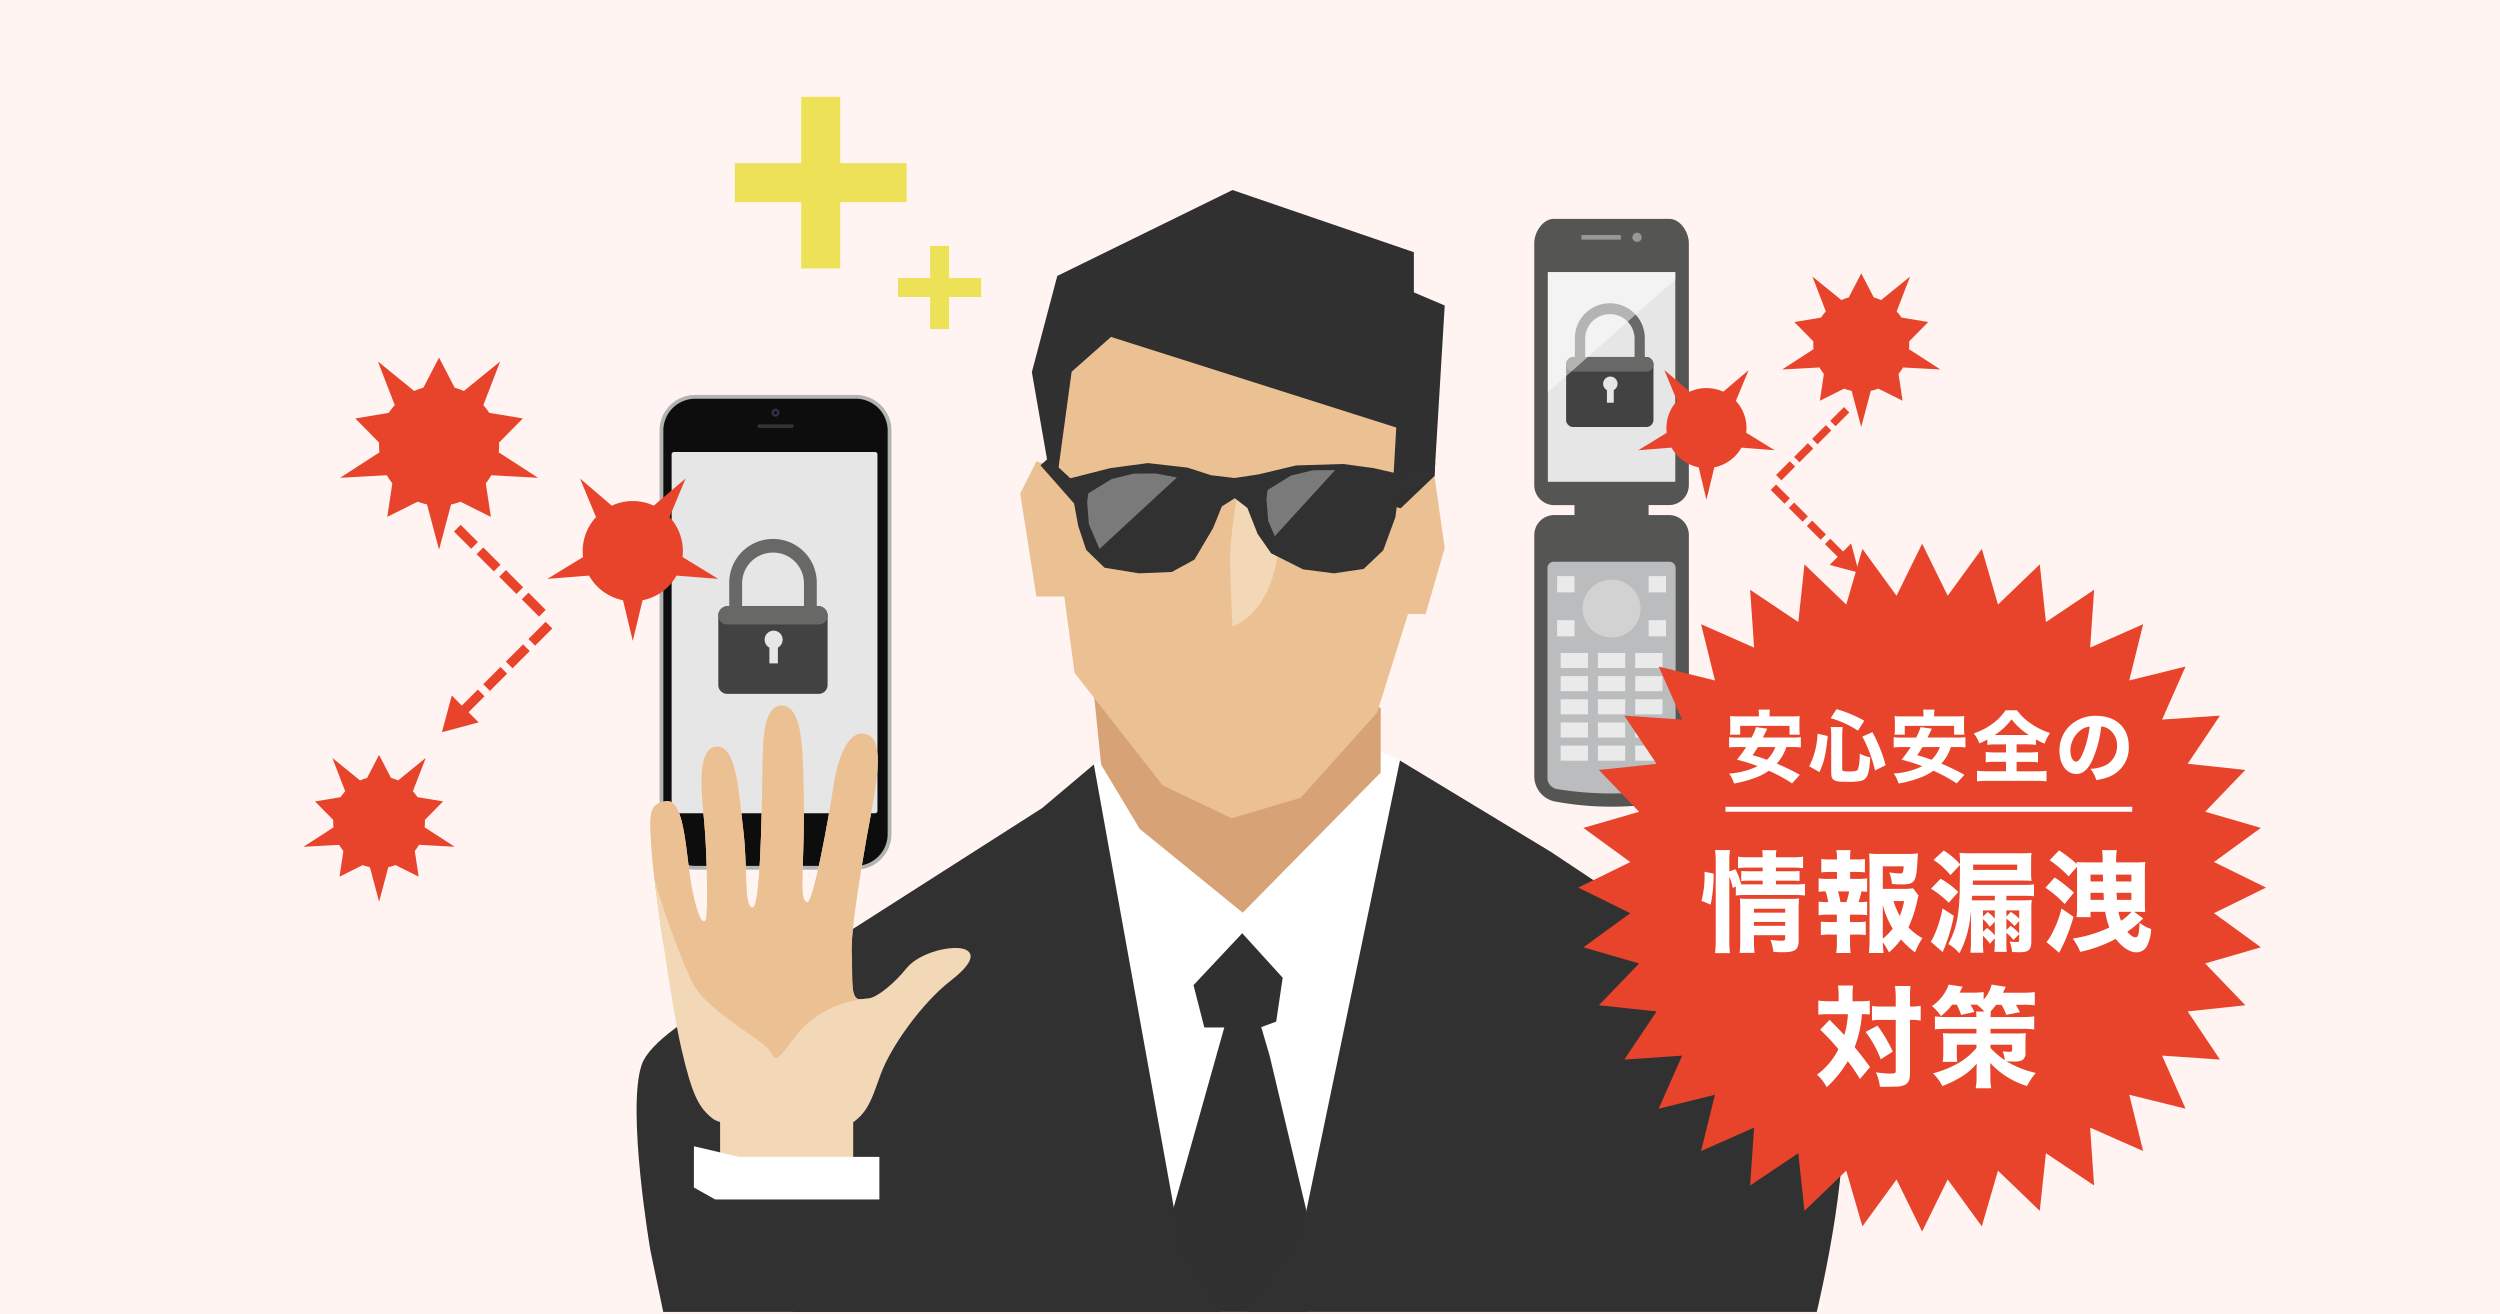 <svg xmlns="http://www.w3.org/2000/svg" xmlns:xlink="http://www.w3.org/1999/xlink" width="504" height="265" viewBox="0 0 504 265"><defs><clipPath id="a"><rect width="395.651" height="244.983" fill="none"/></clipPath><clipPath id="b"><rect width="366.759" height="244.979" fill="none"/></clipPath><clipPath id="c"><rect width="25.695" height="24.251" transform="translate(250.871 35.343)" fill="none"/></clipPath><clipPath id="d"><rect width="25.694" height="24.251" transform="translate(250.871 35.343)" fill="none"/></clipPath></defs><g transform="translate(-659 -9690)"><rect width="504" height="265" transform="translate(659 9690)" fill="#fff4f2"/><g transform="translate(720.174 9709.509)"><g clip-path="url(#a)"><g clip-path="url(#b)"><path d="M78.981,155.819h32.375a7.194,7.194,0,0,0,7.194-7.194V67.3a7.194,7.194,0,0,0-7.194-7.194H78.981A7.194,7.194,0,0,0,71.787,67.3v81.322a7.194,7.194,0,0,0,7.194,7.194" fill="#b3b3b3"/><path d="M117.779,148.625V67.3a6.424,6.424,0,0,0-6.424-6.424H78.981A6.424,6.424,0,0,0,72.555,67.3v81.324a6.424,6.424,0,0,0,6.424,6.424h32.376a6.424,6.424,0,0,0,6.424-6.424" fill="#0d0d0d"/><path d="M74.733,144.45h40.484a.507.507,0,0,0,.506-.506V72.116a.507.507,0,0,0-.506-.506H74.733a.507.507,0,0,0-.506.506v71.832a.507.507,0,0,0,.506.506" fill="#e6e6e6"/><path d="M94.353,63.69a.815.815,0,1,0,.815-.815.815.815,0,0,0-.815.815" fill="#333"/><path d="M94.651,63.69a.517.517,0,1,0,.517-.517.516.516,0,0,0-.517.517" fill="#262b63"/><path d="M94.906,63.69a.262.262,0,1,0,.262-.262.262.262,0,0,0-.262.262"/><path d="M91.908,66.789h6.52a.386.386,0,1,0,0-.771h-6.52a.386.386,0,0,0,0,.771" fill="#333"/><path d="M105.67,104.6v13.98a1.9,1.9,0,0,1-.011.2,1.785,1.785,0,0,1-1.775,1.59H85.419a1.786,1.786,0,0,1-1.773-1.594,1.9,1.9,0,0,1-.011-.2v-13.98a1.906,1.906,0,0,1,1.906-1.906h18.225a1.9,1.9,0,0,1,1.9,1.9v.006" fill="#424242"/><path d="M103.771,102.694h-.284V97.956a8.807,8.807,0,0,0-8.8-8.814h-.024a8.824,8.824,0,0,0-8.822,8.826v4.726h-.311a1.9,1.9,0,0,0-1.9,1.9v0a1.786,1.786,0,0,0,1.783,1.789h18.473a1.786,1.786,0,0,0,1.784-1.788h0a1.9,1.9,0,0,0-1.895-1.9h0m-15.336-4.6a6.2,6.2,0,0,1,6.2-6.2H94.7a6.2,6.2,0,0,1,6.2,6.2v4.6H88.436Z" fill="#686867"/><path d="M96.609,109.452a1.816,1.816,0,1,0-2.675,1.6v3.184h1.714V111.05a1.816,1.816,0,0,0,.957-1.6" fill="#e6e6e6"/><rect width="4.912" height="1.914" transform="translate(45.353 109.315) rotate(-45)" fill="#e8442b"/><rect width="4.912" height="1.914" transform="translate(40.797 113.871) rotate(-45)" fill="#e8442b"/><rect width="4.912" height="1.914" transform="translate(36.241 118.428) rotate(-45)" fill="#e8442b"/><rect width="4.912" height="1.914" transform="translate(31.684 122.984) rotate(-45)" fill="#e8442b"/><path d="M27.919,128.1l7.395-1.981L29.9,120.709Z" fill="#e8442b"/><rect width="1.914" height="4.912" transform="matrix(0.707, -0.707, 0.707, 0.707, 30.35, 87.651)" fill="#e8442b"/><rect width="1.914" height="4.912" transform="matrix(0.707, -0.707, 0.707, 0.707, 34.906, 92.208)" fill="#e8442b"/><rect width="1.914" height="4.912" transform="matrix(0.707, -0.707, 0.707, 0.707, 39.463, 96.764)" fill="#e8442b"/><rect width="1.914" height="4.912" transform="matrix(0.707, -0.707, 0.707, 0.707, 44.019, 101.321)" fill="#e8442b"/><path d="M0,151.206l6.056-3.919A9.16,9.16,0,0,1,6,146.253c0-.156,0-.31.011-.464l-3.673-3.727L7.5,141.2a9.363,9.363,0,0,1,.92-1.187l-2.6-6.728,5.6,4.547a9.241,9.241,0,0,1,1.414-.509l2.41-4.642,2.413,4.64a9.108,9.108,0,0,1,1.415.508l5.594-4.553-2.6,6.731a9.432,9.432,0,0,1,.921,1.186l5.161.857-3.669,3.731c.008.153.012.308.012.463a9.456,9.456,0,0,1-.057,1.037l6.059,3.914-7.2-.389a9.177,9.177,0,0,1-.845,1.242l.78,5.175-4.68-2.335a9.183,9.183,0,0,1-1.444.421l-1.85,6.971L13.4,155.31a9.185,9.185,0,0,1-1.445-.419L7.274,157.23l.775-5.175a9.267,9.267,0,0,1-.846-1.241Z" fill="#e8442b"/><path d="M7.389,76.814l7.928-5.125a12.075,12.075,0,0,1-.076-1.357q0-.306.015-.607l-4.8-4.88L17.21,63.72a12.189,12.189,0,0,1,1.2-1.552l-3.4-8.807,7.317,5.955a12.046,12.046,0,0,1,1.851-.665l3.156-6.073,3.155,6.073a12.057,12.057,0,0,1,1.852.665l7.322-5.954-3.4,8.807a12.19,12.19,0,0,1,1.2,1.552l6.764,1.125-4.8,4.88c.009.2.015.4.015.607a12.316,12.316,0,0,1-.076,1.357l7.928,5.125L37.869,76.3a12.167,12.167,0,0,1-1.106,1.624L37.78,84.7l-6.127-3.064a11.952,11.952,0,0,1-1.89.55L27.339,91.3l-2.425-9.12a11.917,11.917,0,0,1-1.887-.55L16.9,84.692l1.018-6.772A12.039,12.039,0,0,1,16.816,76.3Z" fill="#e8442b"/><path d="M73.806,84.744a10.057,10.057,0,0,1,2.615,8.048l7.189,4.4-8.4-.662a10.109,10.109,0,0,1-6.848,4.975l-1.967,8.2-1.967-8.2A10.111,10.111,0,0,1,57.58,96.53l-8.4.662,7.188-4.4a10.057,10.057,0,0,1,2.615-8.048l-3.231-7.788,6.409,5.475a10.1,10.1,0,0,1,8.464,0l6.409-5.475Z" fill="#e8442b"/><path d="M221.057,133.808h0l-13.588,65.35L198,244.723l-18.734.256-2.147-11.893-3.952-21.893-2.171-12.033-11.649-64.549,1.383-.869,1.389-.873,24.6,22.364,30.46-23.154Z" fill="#fff"/><path d="M202.191,224.533v20.446h-32.68l4.988-17.728,9.541-33.926,1.6-5.694h-4.024l-2.183-8.536,9.827-10.465,8.153,8.974-1.306,8.845-3.015,1.1,1.69,5.772Z" fill="#303030"/><path d="M72.538,244.983,69.929,232.5s-4.8-28.16-1.759-37.3,34.51-22.269,34.51-22.269L148.922,143.4l10.42-8.79,11.649,64.548,2.172,12.033,3.952,21.893,7.846,11.9Z" fill="#313131"/><path d="M279.3,88.323a4.019,4.019,0,0,0-3.995-3.995H252.136a4.019,4.019,0,0,0-3.995,3.995v48.832a5.2,5.2,0,0,0,3.957,4.879,62.71,62.71,0,0,0,23.256,0,5.2,5.2,0,0,0,3.957-4.879Z" fill="#555554"/><path d="M263.718,140.456a68.626,68.626,0,0,1-11.133-.91,2.331,2.331,0,0,1-1.786-1.975V94.9a1.278,1.278,0,0,1,1.341-1.165H275.3a1.279,1.279,0,0,1,1.334,1.164V137.57a2.332,2.332,0,0,1-1.792,1.974,68.453,68.453,0,0,1-11.128.91" fill="#babcbe"/><path d="M275.346,24.613H252.089c-2.226,0-3.955,2.689-3.955,4.879V78.324a4.018,4.018,0,0,0,3.995,4h4.112v2.046a4.01,4.01,0,0,0,3.995,4h6.951a4.01,4.01,0,0,0,3.995-4V82.319H275.3a4.019,4.019,0,0,0,3.995-4V29.492c0-2.19-1.729-4.879-3.957-4.879" fill="#555554"/><rect width="25.694" height="42.279" transform="translate(250.871 35.343)" fill="#e6e6e6"/><rect width="7.943" height="0.934" transform="translate(257.644 27.868)" fill="#979797"/><path d="M269.791,28.335a.934.934,0,1,1-.935-.934.934.934,0,0,1,.935.934Z" fill="#979797"/><path d="M269.559,103.181a5.84,5.84,0,1,1-5.84-5.84,5.84,5.84,0,0,1,5.84,5.84" fill="#d2d2d2"/><rect width="5.509" height="3.037" transform="translate(253.451 112.123)" fill="#eaeaea"/><rect width="5.509" height="3.037" transform="translate(260.963 112.123)" fill="#eaeaea"/><rect width="5.51" height="3.037" transform="translate(268.474 112.123)" fill="#eaeaea"/><rect width="5.509" height="3.037" transform="translate(253.451 116.795)" fill="#eaeaea"/><rect width="5.509" height="3.037" transform="translate(260.963 116.795)" fill="#eaeaea"/><rect width="5.51" height="3.037" transform="translate(268.474 116.795)" fill="#eaeaea"/><rect width="5.509" height="3.037" transform="translate(253.451 121.467)" fill="#eaeaea"/><rect width="5.509" height="3.037" transform="translate(260.963 121.467)" fill="#eaeaea"/><rect width="5.51" height="3.037" transform="translate(268.474 121.467)" fill="#eaeaea"/><rect width="5.509" height="3.037" transform="translate(253.451 126.137)" fill="#eaeaea"/><rect width="5.509" height="3.037" transform="translate(260.963 126.137)" fill="#eaeaea"/><rect width="5.51" height="3.037" transform="translate(268.474 126.137)" fill="#eaeaea"/><rect width="5.509" height="3.037" transform="translate(253.451 130.809)" fill="#eaeaea"/><rect width="5.509" height="3.037" transform="translate(260.963 130.809)" fill="#eaeaea"/><rect width="5.51" height="3.037" transform="translate(268.474 130.809)" fill="#eaeaea"/><rect width="3.504" height="3.27" transform="translate(252.74 96.64)" fill="#eaeaea"/><rect width="3.504" height="3.27" transform="translate(271.193 96.64)" fill="#eaeaea"/><rect width="3.504" height="3.27" transform="translate(252.74 105.517)" fill="#eaeaea"/><rect width="3.504" height="3.27" transform="translate(271.193 105.517)" fill="#eaeaea"/><path d="M272.162,53.977v11.17a1.43,1.43,0,0,1-1.427,1.43H255.984a1.43,1.43,0,0,1-1.428-1.43V53.977a1.523,1.523,0,0,1,1.523-1.523h14.565a1.518,1.518,0,0,1,1.518,1.518v.005" fill="#424242"/><path d="M270.644,52.458h-.227V48.673a7.036,7.036,0,0,0-7.029-7.043h-.02a7.05,7.05,0,0,0-7.048,7.052v3.776h-.249a1.519,1.519,0,0,0-1.518,1.519v0a1.427,1.427,0,0,0,1.425,1.43h14.76a1.427,1.427,0,0,0,1.425-1.429h0a1.519,1.519,0,0,0-1.514-1.522h0m-12.252-3.675a4.954,4.954,0,0,1,4.954-4.954h.053a4.954,4.954,0,0,1,4.953,4.954v3.675h-9.962Z" fill="#686867"/><path d="M264.922,57.859a1.451,1.451,0,1,0-2.137,1.278v2.544h1.372V59.136a1.452,1.452,0,0,0,.765-1.279" fill="#e6e6e6"/><g opacity="0.5"><g clip-path="url(#c)"><g clip-path="url(#d)"><path d="M276.566,36.834V35.343H250.872V59.594Z" fill="#fff"/></g></g></g><rect width="1.529" height="3.925" transform="translate(295.805 79.252) rotate(-45)" fill="#e8442b"/><rect width="1.529" height="3.925" transform="translate(299.446 82.892) rotate(-45)" fill="#e8442b"/><rect width="1.529" height="3.924" transform="translate(303.086 86.533) rotate(-45)" fill="#e8442b"/><rect width="1.529" height="3.925" transform="translate(306.727 90.174) rotate(-45)" fill="#e8442b"/><path d="M313.592,95.958l-5.909-1.583,4.325-4.325Z" fill="#e8442b"/><rect width="3.925" height="1.529" transform="translate(307.793 65.331) rotate(-45)" fill="#e8442b"/><rect width="3.925" height="1.529" transform="translate(304.152 68.971) rotate(-45)" fill="#e8442b"/><rect width="3.925" height="1.529" transform="translate(300.512 72.611) rotate(-45)" fill="#e8442b"/><rect width="3.925" height="1.529" transform="translate(296.872 76.253) rotate(-45)" fill="#e8442b"/><path d="M335.9,114.419l-4.839-3.131a7.421,7.421,0,0,0,.047-.83c0-.125,0-.247-.009-.37l2.935-2.977-4.124-.689a7.493,7.493,0,0,0-.735-.949l2.077-5.375-4.474,3.632a7.319,7.319,0,0,0-1.13-.406l-1.926-3.709-1.928,3.707a7.319,7.319,0,0,0-1.13.406l-4.47-3.638,2.078,5.379a7.38,7.38,0,0,0-.736.946l-4.124.686,2.932,2.98c-.007.123-.01.246-.01.371a7.415,7.415,0,0,0,.046.829l-4.842,3.127,5.753-.312a7.446,7.446,0,0,0,.675.993l-.623,4.135,3.74-1.865a7.32,7.32,0,0,0,1.153.336l1.478,5.57L325.2,117.7a7.34,7.34,0,0,0,1.155-.335l3.738,1.868-.62-4.135a7.276,7.276,0,0,0,.676-.991Z" fill="#e8442b"/><path d="M330,54.975l-6.334-4.095a9.577,9.577,0,0,0,.061-1.084c0-.163,0-.325-.012-.485l3.835-3.9-5.4-.9a9.742,9.742,0,0,0-.959-1.24l2.717-7.037-5.851,4.753a9.545,9.545,0,0,0-1.479-.531l-2.522-4.852-2.521,4.852a9.548,9.548,0,0,0-1.479.531L304.2,36.235l2.717,7.037a9.742,9.742,0,0,0-.959,1.24l-5.4.9,3.835,3.9c-.007.16-.012.32-.012.485a9.815,9.815,0,0,0,.06,1.084l-6.333,4.1,7.53-.41a9.7,9.7,0,0,0,.884,1.3l-.813,5.411,4.892-2.444a9.56,9.56,0,0,0,1.51.44l1.937,7.287,1.937-7.287a9.529,9.529,0,0,0,1.51-.44l4.892,2.444-.813-5.411a9.691,9.691,0,0,0,.887-1.295Z" fill="#e8442b"/><path d="M276.928,61.314a8.036,8.036,0,0,0-2.089,6.43L269.1,71.26l6.711-.529a8.076,8.076,0,0,0,5.472,3.975l1.571,6.552,1.572-6.552a8.082,8.082,0,0,0,5.472-3.975l6.711.529-5.743-3.516a8.036,8.036,0,0,0-2.089-6.43l2.577-6.223-5.121,4.375a8.069,8.069,0,0,0-6.762,0l-5.116-4.379Z" fill="#e8442b"/><path d="M309.013,199.063c4.562,10.824-3.929,45.917-3.929,45.917H190.2l11.05-15.916,6.219-29.9,13.588-65.35,30.455,18.434L280.8,171.74s23.649,16.5,28.211,27.329" fill="#313131"/><path d="M160.817,134.659l-1.476-14.41,57.83,2.9v13.1l-27.818,28.242-20.769-16.9Z" fill="#d7a376"/><path d="M228.01,76.455l2.073-34.374-6.222-2.643v-8.1L187.292,18.8,151.976,36.114l-5.13,19.4,4.03,23.119,66.717,13.813Z" fill="#303030"/><path d="M147.759,73.494,144.5,80.009l3.257,20.729h5.627l2.072,15.4,17.769,22.683,13.918,6.634,13.918-4.147,15.4-17.175,6.219-19.841h3.554l3.85-13.326-2.073-14.51L221.2,82.971l-1.789-.516.9-15.771L162.8,48.416l-7.932,7.014L152.2,74.974Z" fill="#ebc194"/><path d="M188.464,79.389a88.917,88.917,0,0,0-1.636,13.056c-.009,4.9.463,14.286.463,14.286s7.952-2.135,9.34-16.238-8.167-11.1-8.167-11.1" fill="#f2d8b7"/><path d="M112.588,181.914c-2.531.523-1.788-3.954-2.059-8.838s1.811-16.826,3.009-23.746,4.094-18.862.407-20.626-6.13,3.862-7.08,10.208-4.07,23.716-5.292,23.444-1.086-2.714-.814-10.313.039-16.69-.183-19.946-.767-9.5-4.294-9.363-3.528,7.192-3.664,9.363-.136,31.346-2.035,31.346-.95-7.6-1.9-15.469-1.36-17.231-5.428-16.962-2.985,9.5-2.442,15.332.814,18.828.271,19.642-1.526-.2-2.747-6.31S77.014,141.6,73.214,142s-3.392,3.121-3.12,8.684,2.443,19.879,2.443,19.879l16.286,33.178,19.268-12.891Z" fill="#f2d8b7"/><path d="M112.588,181.914c-2.531.523-1.788-3.954-2.059-8.838s1.811-16.826,3.009-23.746,4.094-18.862.407-20.626-6.13,3.862-7.08,10.208-4.07,23.716-5.292,23.444-1.086-2.714-.814-10.313.039-16.69-.183-19.946-.767-9.5-4.294-9.363-3.528,7.192-3.664,9.363-.136,31.346-2.035,31.346-.95-7.6-1.9-15.469-1.36-17.231-5.428-16.962-2.985,9.5-2.442,15.332.814,18.828.271,19.642-1.526-.2-2.747-6.31S77.014,141.6,73.214,142s-3.392,3.121-3.12,8.684,2.443,19.879,2.443,19.879l16.286,33.178,19.268-12.891Z" fill="#ebc194"/><path d="M107.408,208.356c6.106-1.976,6.92-5.7,8.956-11.262s8.277-14.383,14.248-19,4.07-6.471.949-6.491-7.912,1.471-10.062,4.184-5.814,5.835-7.578,5.971-9.77,1.086-14.655,7.6-3.8,4.478-5.7,2.443-12.075-7.734-14.789-12.614-7.327-18.454-7.87-21.033,3.121,24.424,5.292,33.787,3.528,11.942,6.378,14.113,22.825,2.956,24.831,2.306" fill="#f2d8b7"/><rect width="26.83" height="11.589" transform="translate(84 203.742)" fill="#f2d8b7"/><path d="M78.721,211.575l9.122,2.147h28.266v8.585h-33.1l-4.293-2.414Z" fill="#fff"/><path d="M174.249,87.1l-12.376,5.345-2.917-1.586-2.613-13.479,11.466-2.113h10.464Z" fill="#7a7a7a"/><path d="M210.571,86.8,198.2,92.142l-2.918-1.586-2.612-13.477,11.466-2.113H214.6Z" fill="#7a7a7a"/><path d="M228.011,76.455l.16-2.651-5.976,2.54-2.669-.615-3.741-.861-6.17-.841-9.522.3-7.5,1.793-4.9.738-4.7-.559-4.786-1.54-7.98-.91-7.615,1.024-8,2.044-2.574-2.38-1.833-1.7-.643.58-.982.885.188.213L150,75.908l.079.089,3.357,3.81.395.449L155.363,82l.836,4.538,1.6,4.816,3.694,3.583,6.914,1.135,6.669-.273,4.562-2.506,3.754-6.361.342-.849,1.414-3.5,2.609-1.656L190.3,82.9l1.95,4.95.105.269,2.737,3.921,6.439,3.236,6.229.8,5.967-.883,2.506-2.375,1.448-1.373,2.462-6.7.172-1.352.315-2.488ZM160.482,91.166l-2.14-5.016L158,81.7l.117-.913.108-.842,4.732-2.9,4.421-1.076,4.454-.019,4.254.8Zm35.338-2.577-1.331-3.112-.34-4.453.226-1.755,4.732-2.9,4.419-1.076,4.456-.019Z" fill="#313131"/><path d="M121.594,13.376H108.218V0H100.35V13.376H86.974v7.868H100.35V34.62h7.868V21.244h13.376Z" fill="#ede257"/><path d="M136.626,36.552H130.15V30.075h-3.81v6.476h-6.476v3.81h6.476v6.476h3.81V40.362h6.476Z" fill="#ede257"/></g><path d="M321.17,100.6l-6.881-9.45-3.257,11.226-8.424-8.1-1.244,11.624-9.71-6.508.8,11.662-10.693-4.724,2.806,11.348-11.348-2.806,4.723,10.693-11.662-.8,6.507,9.711-11.624,1.243,8.1,8.425L258.04,147.4l9.45,6.882L257,159.433l10.492,5.154-9.45,6.882,11.227,3.257-8.1,8.424,11.624,1.244-6.508,9.71,11.662-.8L273.217,204l11.348-2.806-2.806,11.348,10.693-4.723-.8,11.662,9.71-6.507,1.244,11.624,8.425-8.1,3.257,11.227,6.882-9.45,5.154,10.492,5.155-10.492,6.881,9.45,3.257-11.227,8.425,8.1,1.243-11.624,9.71,6.508-.8-11.662,10.693,4.724-2.8-11.349L379.431,204,374.706,193.3l11.664.8-6.508-9.71,11.623-1.243-8.1-8.425,11.226-3.258-9.45-6.882,10.492-5.154-10.492-5.154,9.451-6.882-11.227-3.257,8.1-8.425-11.623-1.243,6.508-9.71-11.663.8,4.724-10.693-11.348,2.807,2.806-11.348L360.2,111.051l.8-11.663-9.711,6.508-1.244-11.624-8.425,8.1-3.257-11.227-6.881,9.45-5.156-10.492Z" fill="#e8442b"/><path d="M6.1-13.513a14.685,14.685,0,0,1,.69,2.293l.623-.245v1.8A14.415,14.415,0,0,1,9.64-9.773h9.484a15.891,15.891,0,0,1,2.226.111v-2.36a14.239,14.239,0,0,1-2.226.111H15.494v-.757h2.961c.913,0,1.269.022,1.8.067v-2.026a16.035,16.035,0,0,1-1.736.067H15.494v-.735h3.139a16.079,16.079,0,0,1,2.338.111V-17.5a15.141,15.141,0,0,1-2.36.111H15.494a6.475,6.475,0,0,1,.111-1.425H12.712a6.6,6.6,0,0,1,.111,1.425H10.285A16.15,16.15,0,0,1,7.859-17.5v2.315a13.678,13.678,0,0,1,2.271-.111h2.694v.735H10.33c-.868,0-1.291-.022-1.826-.067v2.048a13.519,13.519,0,0,1,1.781-.089h2.538v.757H9.64c-.534,0-.735,0-1.158-.022a13.43,13.43,0,0,0-1.158-3.05L6.1-14.515V-16.43a14.939,14.939,0,0,1,.134-2.4H3.228a18.055,18.055,0,0,1,.134,2.4V-1a27.527,27.527,0,0,1-.134,2.939H6.233A18.669,18.669,0,0,1,6.1-.757ZM11.064-1.67h6.3v.6c0,.423-.134.512-.868.512A17.193,17.193,0,0,1,14.4-.735a9.663,9.663,0,0,1,.579,2.427c1.313.067,1.425.067,1.892.067,2.516,0,3.206-.512,3.206-2.36V-6.834a19.344,19.344,0,0,1,.089-2.248,14.717,14.717,0,0,1-1.981.089h-8.3a16.461,16.461,0,0,1-1.647-.067c.045.623.067,1.135.067,1.892V-.712a15.694,15.694,0,0,1-.134,2.6h3.005c-.067-.735-.111-1.514-.111-2.6Zm0-1.892v-.779h6.3v.779Zm0-2.649v-.8h6.3v.8ZM2.338-7.836a29.24,29.24,0,0,0,.6-6.256L1.113-14.47v.712A19.96,19.96,0,0,1,.49-8.615Zm40.807-3.295a13.847,13.847,0,0,1-2.271.111H37.044v-4.541h4.208c-.089,1.313-.156,1.447-.735,1.447a18.008,18.008,0,0,1-2.159-.223A10.133,10.133,0,0,1,38.892-12c.935.067,1.38.089,1.87.089,2.761,0,3.028-.4,3.273-4.853a11.388,11.388,0,0,1,.111-1.4,15.07,15.07,0,0,1-2.159.111H36.354a18.919,18.919,0,0,1-2.07-.089c.045.6.089,1.536.089,2.315V-.935a21.253,21.253,0,0,1-.134,2.85H37.2a20.034,20.034,0,0,1-.156-2.159A14.67,14.67,0,0,1,38.291,1.8,15.806,15.806,0,0,0,40.718-.824,18.333,18.333,0,0,0,43.545,1.8a14.243,14.243,0,0,1,1.492-2.872A11.13,11.13,0,0,1,42.209-3.25,25.453,25.453,0,0,0,43.99-8.638a5.365,5.365,0,0,1,.267-1.024Zm-6.1,3.339a16.3,16.3,0,0,0,2,4.786,11.493,11.493,0,0,1-2,2.048Zm4.3-.757a16.379,16.379,0,0,1-.868,2.983A13.976,13.976,0,0,1,39.2-8.549ZM30.455-13.023v-1.4h1.024a16.827,16.827,0,0,1,1.959.089v-2.716a11.414,11.414,0,0,1-1.959.111H30.455v-.289a15.8,15.8,0,0,1,.067-1.6h-2.85a7.4,7.4,0,0,1,.134,1.6v.289H26.581a11.284,11.284,0,0,1-1.937-.111v2.716a16.424,16.424,0,0,1,1.937-.089h1.224v1.4h-1.67a12.628,12.628,0,0,1-2.026-.111v2.716a9.29,9.29,0,0,1,1.4-.089,12.209,12.209,0,0,1,.534,2.159,14.18,14.18,0,0,1-1.937-.089V-5.7a12.97,12.97,0,0,1,2.026-.111h1.647v1.492H26.492a15.714,15.714,0,0,1-1.937-.089v2.716A12.271,12.271,0,0,1,26.492-1.8h1.291V-.445a14.513,14.513,0,0,1-.134,2.36h2.894c-.067-.712-.111-1.425-.111-2.36V-1.8h1.247a11.933,11.933,0,0,1,1.937.111V-4.408a15.485,15.485,0,0,1-1.937.089H30.432V-5.81h1.425a13.144,13.144,0,0,1,2.026.111V-8.437a10.869,10.869,0,0,1-1.736.089,15.361,15.361,0,0,0,.6-2.159c.49.022.735.045,1.135.089v-2.716a12.628,12.628,0,0,1-2.026.111ZM28.5-8.348a15.787,15.787,0,0,0-.49-2.159h2.248A15.3,15.3,0,0,1,29.7-8.348ZM64.538-1.87V-.712c0,.334-.134.423-.646.423-.223,0-.69-.045-1.313-.111a5.474,5.474,0,0,1,.512,2.115c.49.022,1.2.045,1.514.045,1.87,0,2.382-.49,2.382-2.248V-6.7a17.181,17.181,0,0,1,.089-2.07c-.468.045-1,.067-1.959.067H61.956v-.913h3.273a19.97,19.97,0,0,1,2.293.089V-11.91a18.763,18.763,0,0,1-2.293.089H55.188l.022-.868h9.706c.935,0,1.647.022,2.115.067a11.944,11.944,0,0,1-.089-1.759v-2.2a11.32,11.32,0,0,1,.089-1.692,17.015,17.015,0,0,1-2.137.089H55.01a23.579,23.579,0,0,1-2.493-.089,20.219,20.219,0,0,1,.089,2.293,14.551,14.551,0,0,0-3.273-2.761l-2.07,1.892a14.079,14.079,0,0,1,3.406,3.072l1.937-2.048-.045,4.185a41.169,41.169,0,0,1-.445,6.367A16.847,16.847,0,0,1,50.246.111a7.766,7.766,0,0,1,2.226,1.87A17.952,17.952,0,0,0,54.1-2.182a24.588,24.588,0,0,0,.712-4.564V-.334a21.055,21.055,0,0,1-.111,2.2h2.627a18.111,18.111,0,0,1-.089-1.959V-1.558a10.44,10.44,0,0,1,1.4,1.6l.98-1.091V0a10.947,10.947,0,0,1-.089,1.692h2.516A10.307,10.307,0,0,1,61.956.045V-2.137A7.191,7.191,0,0,1,63.38-.712Zm0-.156A10.5,10.5,0,0,0,62.8-3.562l-.846.846V-5.009A10.549,10.549,0,0,1,63.6-3.5l.935-1.046Zm-4.92-2.961a8.154,8.154,0,0,0-1.425-1.358l-.957.913V-6.679h2.382Zm0,.6v2.761A8.345,8.345,0,0,0,58.06-3.139l-.824.779V-4.92a7.337,7.337,0,0,1,1.38,1.581Zm2.338-1.046V-6.679h2.582v1.692a8.4,8.4,0,0,0-1.692-1.38ZM59.618-8.7H56.346c-.6,0-.98,0-1.358-.022l.067-.89h4.564ZM55.255-15.9h8.883v1.069H55.255Zm-8.5,4.853a19.485,19.485,0,0,1,3.584,2.827l1.915-2.159a15.865,15.865,0,0,0-3.562-2.671Zm2.338,3.985a24.41,24.41,0,0,1-1.8,5.677,5.956,5.956,0,0,1-.6,1L49.11,1.736a34.085,34.085,0,0,0,2.248-7.324Zm38.625.668c1.2,0,1.514.022,2.226.067-.045-.534-.067-1.069-.067-2.07v-5.855a18.789,18.789,0,0,1,.089-2.182,20.653,20.653,0,0,1-2.427.089H84.084a13.346,13.346,0,0,1,.134-2.471H81.235a10.145,10.145,0,0,1,.134,1.67v.8H78.407a19,19,0,0,1-2.293-.089c.022.2.022.267.045.423a27.36,27.36,0,0,0-3.584-2.761l-1.892,1.981a25.8,25.8,0,0,1,3.829,3.25l1.67-1.915c.022.334.022.6.022,1.091V-7.3a13.418,13.418,0,0,1-.111,1.981h2.827V-6.389H81.9a13.063,13.063,0,0,0,.824,3.161A26.168,26.168,0,0,1,75.335-1a12.475,12.475,0,0,1,1.514,2.694A27.444,27.444,0,0,0,84-.935c1.313,1.714,2.827,2.716,4.141,2.716A2.4,2.4,0,0,0,90.184.712a8.04,8.04,0,0,0,.957-3.629A7.686,7.686,0,0,1,88.8-4.185c-.089,2.315-.267,2.939-.824,2.939-.445,0-1.024-.4-1.647-1.135a19.485,19.485,0,0,0,2.516-2.026c.134-.111.223-.2.289-.245.289-.267.289-.267.423-.378Zm-.512,0a12.362,12.362,0,0,1-2.115,1.826,7.768,7.768,0,0,1-.534-1.826Zm-2.939-2.4c-.045-.579-.089-.913-.111-1.425h3.005v1.425Zm-.178-3.718c-.022-.846-.022-1.046-.022-1.38h3.094v1.38Zm-2.671-1.38c0,.4,0,.4.022,1.38H78.919v-1.38Zm.111,3.673c.045.623.045.668.089,1.425H78.919v-1.425ZM69.837-11.242A22.9,22.9,0,0,1,73.71-7.948l1.848-2.315a27.982,27.982,0,0,0-3.874-3.05Zm3.228,4.185a20.887,20.887,0,0,1-1.981,5.165,7.071,7.071,0,0,1-1.046,1.6L72.6,1.87C73.131.8,73.443.178,73.51.022a37.677,37.677,0,0,0,1.981-5.41Z" transform="translate(281.356 170.7)" fill="#fff"/><path d="M4.987-15.584H3.161A17.082,17.082,0,0,1,.89-15.717v2.85a15.568,15.568,0,0,1,2.115-.111H6.857a17.651,17.651,0,0,1-.735,4.23c-.913-1.024-.913-1.024-2.961-3.094l-1.892,2A40.324,40.324,0,0,1,4.942-5.9,14.31,14.31,0,0,1,.623-.779,8.983,8.983,0,0,1,2.582,1.759,24.089,24.089,0,0,0,6.834-3.5,35.142,35.142,0,0,1,9.283.089l2.026-2.4C10.04-4.074,9.35-4.942,8.215-6.322a23.537,23.537,0,0,0,1.469-6.656,14.451,14.451,0,0,1,1.581.067v-2.783a15.406,15.406,0,0,1-2.182.111H7.792v-1.135A12.8,12.8,0,0,1,7.9-18.745H4.853a12.81,12.81,0,0,1,.134,2.026ZM16.5-11.821V-1.514c0,.445-.178.512-1.247.512a23.28,23.28,0,0,1-2.761-.245,10.314,10.314,0,0,1,.824,2.894c.623.022.913.022,1.291.022.4,0,.868-.022,1.647-.045a4.779,4.779,0,0,0,2.115-.356c.757-.445,1-1,1-2.493v-10.6h.156a11.923,11.923,0,0,1,1.492.067,2.472,2.472,0,0,0,.512.045v-2.939a12.054,12.054,0,0,1-2.026.134h-.134v-1.4a22.165,22.165,0,0,1,.111-2.738H16.34a16.3,16.3,0,0,1,.156,2.738v1.4H13.825a13.348,13.348,0,0,1-2.115-.111v2.916a13.208,13.208,0,0,1,2.093-.111ZM10.419-9.395a20.962,20.962,0,0,1,3.05,5.521L15.9-5.432a30.484,30.484,0,0,0-3.072-5.232Zm18.389-5.5a13.185,13.185,0,0,1,.868,2.07l2.671-.6a11.56,11.56,0,0,0-.779-1.469H33.1l-.111.111a9.529,9.529,0,0,1,1.38,1.269H32.681c.045.378.067.6.089,1.113H26.848a19.028,19.028,0,0,1-2.449-.134v2.627c.757-.067,1.514-.111,2.449-.111H32.77v.935h-4.9c-.757,0-1.358-.022-1.87-.067a14.618,14.618,0,0,1,.089,1.736v2.026a16.725,16.725,0,0,1-.111,2.026H28.9a11.32,11.32,0,0,1-.089-1.692V-6.812H32.77v.646a13.621,13.621,0,0,1-4.252,3.384A20.949,20.949,0,0,1,24-1.046a9.092,9.092,0,0,1,1.892,2.56,22.037,22.037,0,0,0,3.517-1.67,12.879,12.879,0,0,0,3.428-2.872c-.022.557-.045,1.024-.045,1.4V-.334a11.7,11.7,0,0,1-.178,2.293h3.139a11.409,11.409,0,0,1-.178-2.293V-1.67c0-.356-.022-.824-.045-1.492a16.813,16.813,0,0,0,7.436,4.675,13.609,13.609,0,0,1,1.759-2.649A19.442,19.442,0,0,1,38.8-3.5a11.306,11.306,0,0,0,1.336.067,3.9,3.9,0,0,0,1.892-.289,1.631,1.631,0,0,0,.623-1.514V-7.324a13.6,13.6,0,0,1,.089-1.826,20.22,20.22,0,0,1-2.07.067H35.6v-.935h6.367a17.836,17.836,0,0,1,2.449.111v-2.627a17.418,17.418,0,0,1-2.449.134H35.6a10.7,10.7,0,0,1,.089-1.113H35.6a10.714,10.714,0,0,0,1.113-1.358h1.113a11.794,11.794,0,0,1,.957,2.026l2.738-.534a14.361,14.361,0,0,0-.8-1.492h1.492a16.69,16.69,0,0,1,2.315.111v-2.671a19.159,19.159,0,0,1-2.471.134h-3.94c.267-.6.267-.6.557-1.2l-2.85-.445a7.037,7.037,0,0,1-1.6,3.028v-1.514a20.814,20.814,0,0,1-2.159.111H29.364c.468-.913.468-.913.623-1.2l-2.827-.423A8.493,8.493,0,0,1,23.8-14.626,10.448,10.448,0,0,1,25.624-12.6a12.142,12.142,0,0,0,2.248-2.293ZM35.6-6.812h4.363v1.046c0,.312-.134.378-.668.378A9.2,9.2,0,0,1,38.068-5.5a7.992,7.992,0,0,1,.423,1.8A16.134,16.134,0,0,1,35.6-6.167Z" transform="translate(304.509 197.926)" fill="#fff"/><path d="M13.429-5.924a14.028,14.028,0,0,1,1.8.08V-7.92a11.52,11.52,0,0,1-1.8.08H7.585c.287-.591.287-.607.335-.7.415-.814.415-.814.543-1.086L6.2-9.948a11.267,11.267,0,0,1-.91,2.108h-2.7a12.3,12.3,0,0,1-1.82-.08v2.076a17.149,17.149,0,0,1,1.82-.08h1.6A21.937,21.937,0,0,1,2.347-3.385,36.893,36.893,0,0,1,6.531-2.076,15.041,15.041,0,0,1,.766-.591a6.753,6.753,0,0,1,.99,2.012A22.5,22.5,0,0,0,5.956.3,11.148,11.148,0,0,0,8.767-1.15a30.784,30.784,0,0,1,4.695,2.555L15.026-.335a46.977,46.977,0,0,0-4.647-2.252A9.039,9.039,0,0,0,12.3-5.924Zm-3.353,0A6.7,6.7,0,0,1,8.383-3.353a27.574,27.574,0,0,0-2.874-.926C6-5,6.148-5.222,6.563-5.924ZM6.771-12.1H2.81c-.862,0-1.325-.016-1.868-.064.032.4.064.83.064,1.23v1.309a6.309,6.309,0,0,1-.08,1.2H3V-10.2H12.95v1.772h2.076a9.032,9.032,0,0,1-.08-1.2v-1.309a10.391,10.391,0,0,1,.064-1.23c-.543.048-1.022.064-1.884.064h-4.2v-.224a7.726,7.726,0,0,1,.064-1.15H6.707a8.39,8.39,0,0,1,.064,1.166ZM18.986-.878c.958-2.124,1.23-3.305,1.677-7.266L18.6-8.623a15.809,15.809,0,0,1-1.677,6.579Zm9.038-10.363a27.534,27.534,0,0,0-5.589-2.331l-1.2,1.82A20.69,20.69,0,0,1,26.747-9.23Zm4.3,8.974a30.359,30.359,0,0,0-2.667-6.659l-2.028.894A26.659,26.659,0,0,1,30.18-1.2ZM23.569-8.335a13.459,13.459,0,0,1,.1-1.613H21.254a14.343,14.343,0,0,1,.1,1.677V-.782c0,.751.128,1.15.431,1.405.431.367,1.054.463,2.874.463A10.9,10.9,0,0,0,27.5.862,1.826,1.826,0,0,0,28.535.016c.383-.7.543-1.6.687-3.864a9.3,9.3,0,0,1-2.14-.751,9.6,9.6,0,0,1-.335,3.162c-.16.319-.575.431-1.661.431-1.246,0-1.517-.08-1.517-.415ZM46.611-5.924a14.028,14.028,0,0,1,1.8.08V-7.92a11.52,11.52,0,0,1-1.8.08H40.767c.287-.591.287-.607.335-.7.415-.814.415-.814.543-1.086l-2.267-.319a11.267,11.267,0,0,1-.91,2.108h-2.7a12.3,12.3,0,0,1-1.82-.08v2.076a17.149,17.149,0,0,1,1.82-.08h1.6a21.937,21.937,0,0,1-1.836,2.539,36.893,36.893,0,0,1,4.184,1.309A15.041,15.041,0,0,1,33.948-.591a6.753,6.753,0,0,1,.99,2.012A22.5,22.5,0,0,0,39.138.3a11.148,11.148,0,0,0,2.81-1.453,30.784,30.784,0,0,1,4.695,2.555L48.208-.335a46.977,46.977,0,0,0-4.647-2.252,9.039,9.039,0,0,0,1.916-3.337Zm-3.353,0a6.7,6.7,0,0,1-1.693,2.571,27.575,27.575,0,0,0-2.874-.926c.5-.719.639-.942,1.054-1.645ZM39.952-12.1h-3.96c-.862,0-1.325-.016-1.868-.064.032.4.064.83.064,1.23v1.309a6.309,6.309,0,0,1-.08,1.2h2.076V-10.2h9.948v1.772h2.076a9.032,9.032,0,0,1-.08-1.2v-1.309a10.391,10.391,0,0,1,.064-1.23c-.543.048-1.022.064-1.884.064h-4.2v-.224a7.726,7.726,0,0,1,.064-1.15H39.889a8.39,8.39,0,0,1,.064,1.166ZM56.591-6.467v1.629h-2.2a14.959,14.959,0,0,1-1.884-.1v2.092a13.944,13.944,0,0,1,1.884-.1h2.2v1.9H52.9a18.127,18.127,0,0,1-2.156-.1V.99a18.337,18.337,0,0,1,2.108-.1H62.6a19.275,19.275,0,0,1,2.156.1V-1.134a19.515,19.515,0,0,1-2.188.1H58.731v-1.9h2.411a14.214,14.214,0,0,1,1.9.1V-4.934a13.623,13.623,0,0,1-1.884.1H58.731V-6.467h2.092a13.7,13.7,0,0,1,1.82.1v-1.1a13.346,13.346,0,0,0,1.725.862,9.2,9.2,0,0,1,1.1-2.156,13.518,13.518,0,0,1-3.848-1.9,10.976,10.976,0,0,1-2.81-2.683H56.5a10.439,10.439,0,0,1-2.651,2.731,14.13,14.13,0,0,1-3.753,1.948,7.376,7.376,0,0,1,1.134,2,13.347,13.347,0,0,0,1.6-.782v1.086a13.517,13.517,0,0,1,1.868-.1Zm-2.3-1.884a12.072,12.072,0,0,0,3.417-3.178,13.344,13.344,0,0,0,3.5,3.178H54.292Zm21.493-1.725a3.106,3.106,0,0,1,1.485.511,3.881,3.881,0,0,1,1.709,3.337,4.386,4.386,0,0,1-2.2,3.928,8.005,8.005,0,0,1-3.162.766A6.547,6.547,0,0,1,74.8.735,11.4,11.4,0,0,0,77.334.08a6.264,6.264,0,0,0,4.008-6.164c0-3.737-2.555-6.132-6.563-6.132a7.408,7.408,0,0,0-5.621,2.3A6.889,6.889,0,0,0,67.37-5.174C67.37-2.427,68.775-.5,70.755-.5c1.373,0,2.427-.942,3.321-2.97A22.529,22.529,0,0,0,75.785-10.076Zm-2.331.032A20.558,20.558,0,0,1,72.176-4.9c-.511,1.293-1.006,1.916-1.469,1.916-.623,0-1.134-.974-1.134-2.172a5.235,5.235,0,0,1,1.964-4.088A3.588,3.588,0,0,1,73.454-10.044Z" transform="translate(286.645 137.022)" fill="#fff"/><path d="M82,.5H0v-1H82Z" transform="translate(286.68 143.639)" fill="#fff"/></g></g></g></svg>